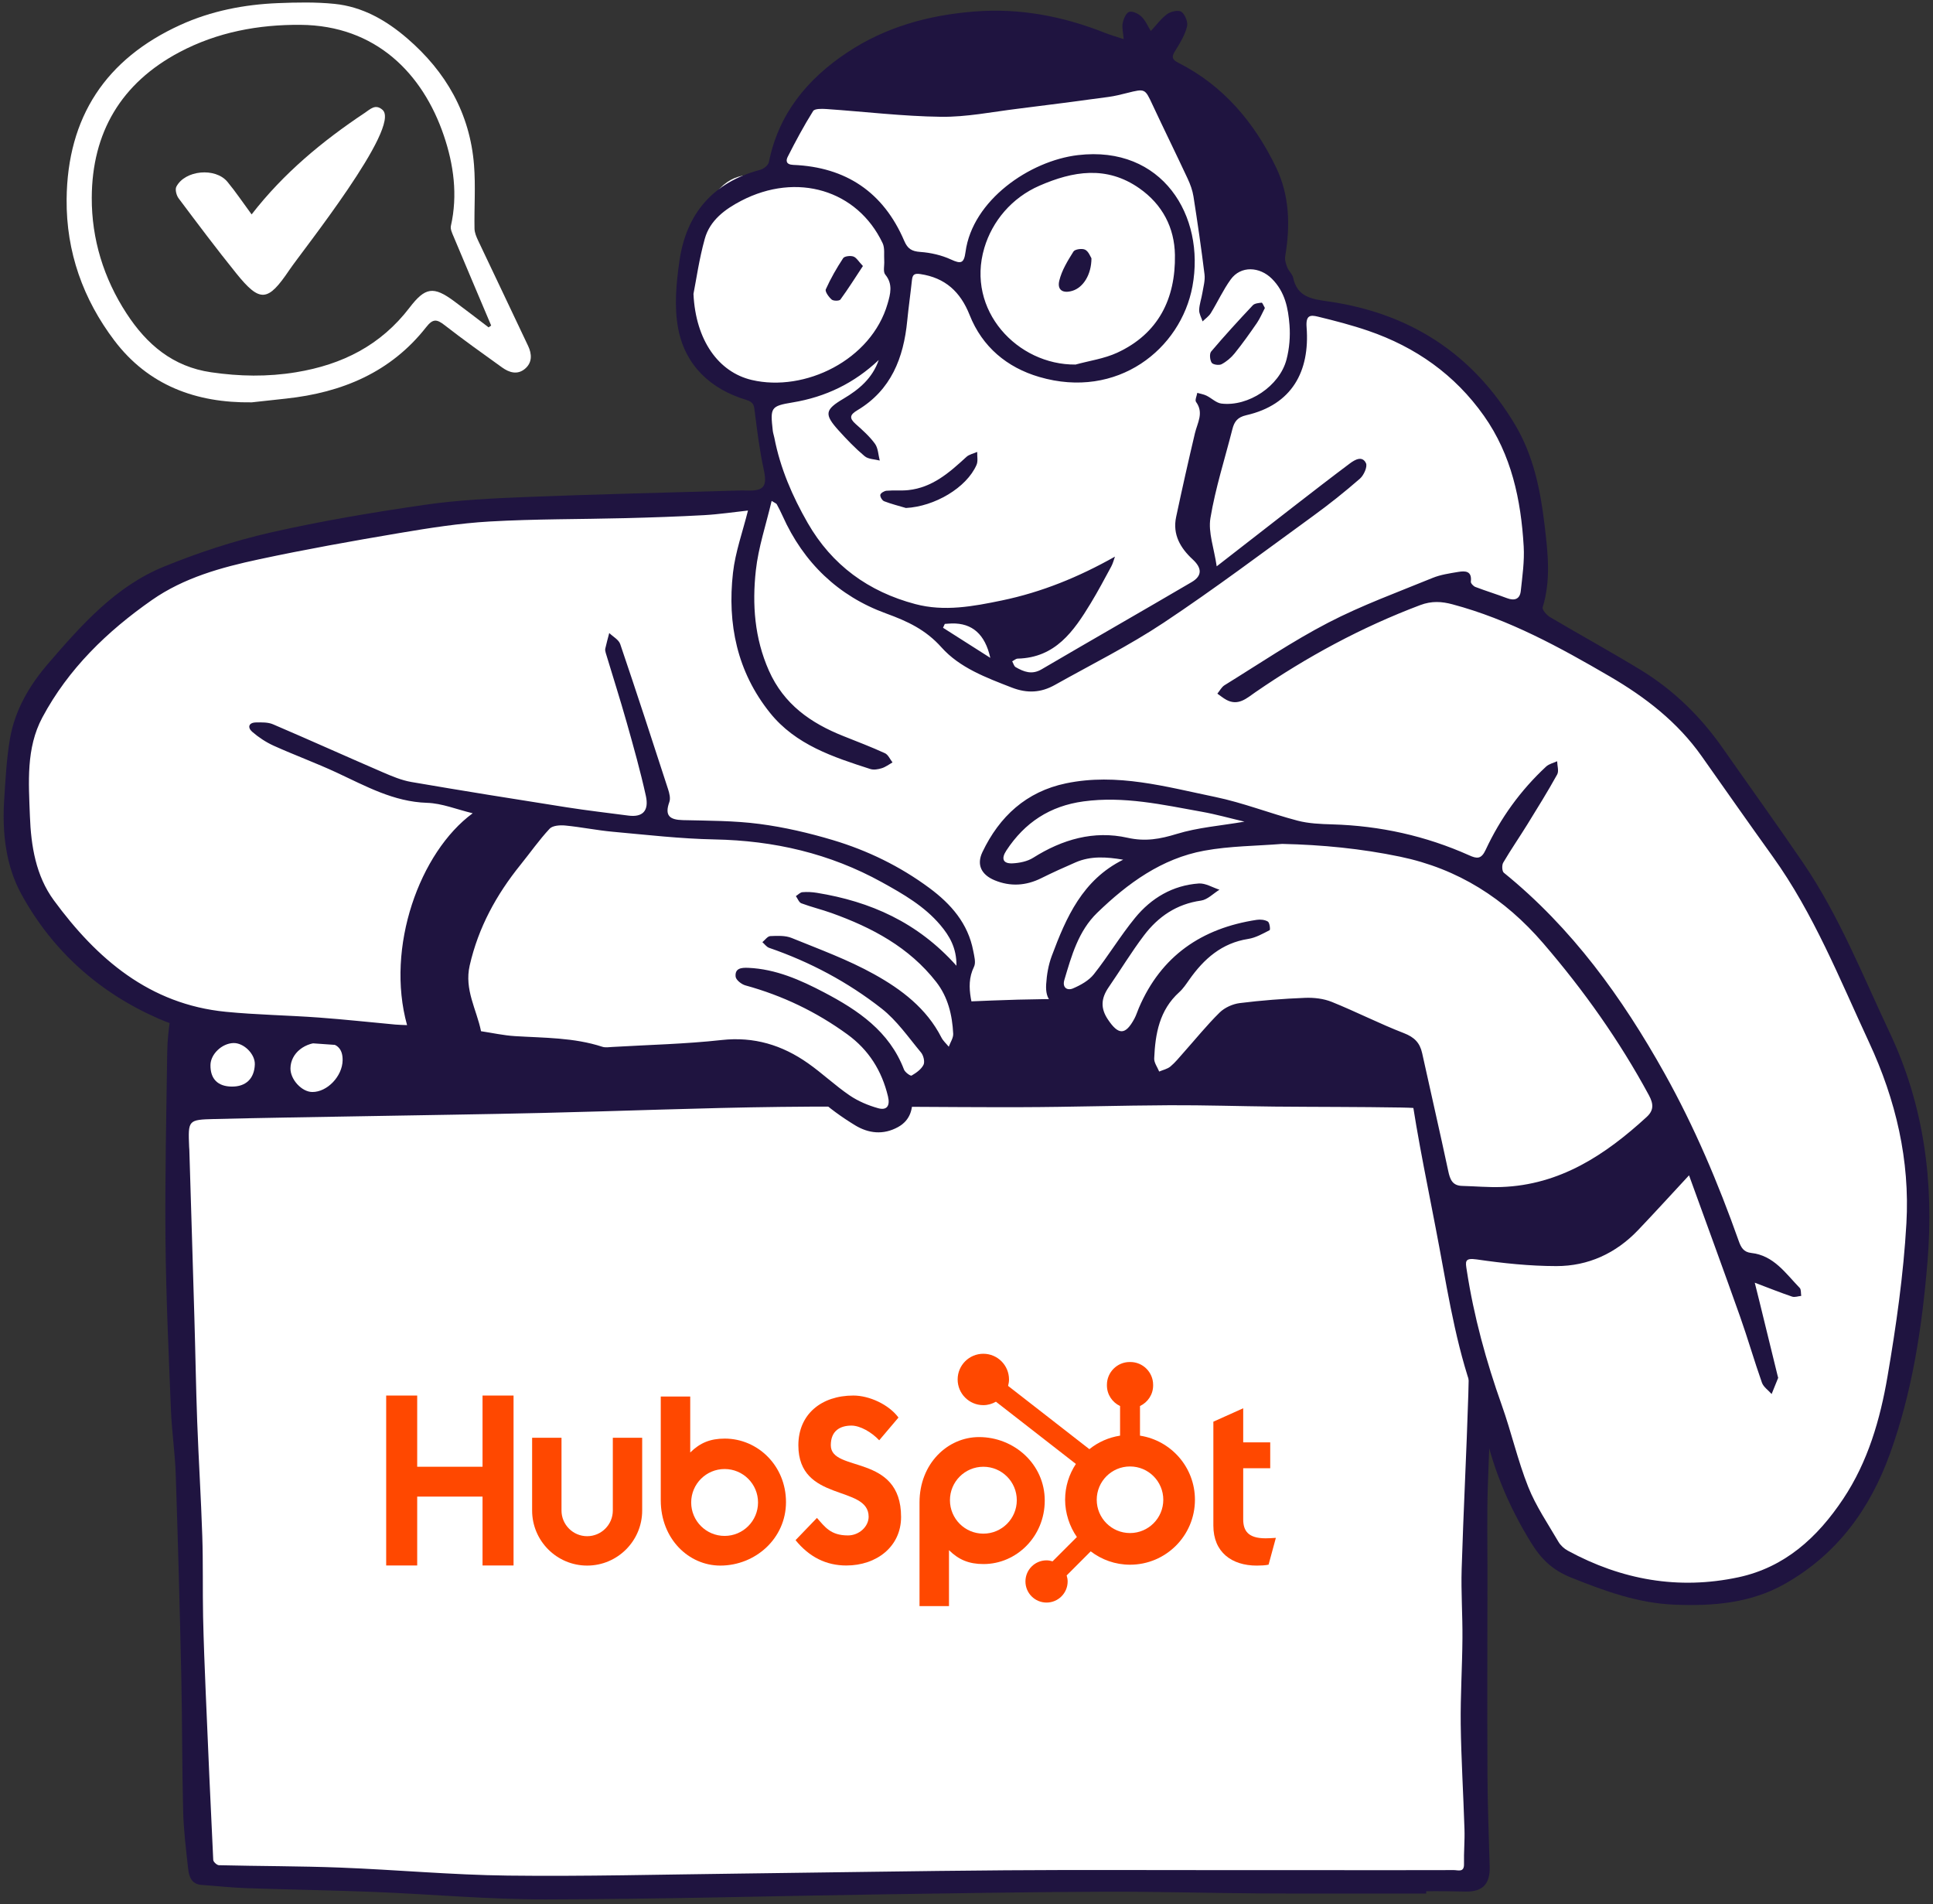<svg width="265" height="261" viewBox="0 0 265 261" fill="none" xmlns="http://www.w3.org/2000/svg">
<rect x="0" y="0" width="265" height="261" fill="#333333" stroke="none"/>
<g clip-path="url(#clip0_151_77559)">
<path d="M2.78 118.481C-2.842 99.554 10.615 83.439 25.61 78.376C40.606 73.312 65.127 69.059 75.462 69.464C85.797 69.869 104.239 69.059 104.239 69.059L106.873 65.008L104.035 54.274C104.035 54.274 92.687 55.49 94.714 37.262C96.74 19.033 106.062 24.907 106.062 24.907C106.062 24.907 104.845 17.21 113.56 11.134C122.274 5.058 146.794 1.412 155.508 6.274C164.222 11.134 170.505 16.401 172.125 23.489C173.747 30.578 174.557 36.046 174.557 36.046L178.002 41.92C178.002 41.92 204.955 44.552 208.805 62.376C212.656 80.199 209.21 84.047 209.21 84.047C209.21 84.047 228.665 89.921 242.242 113.415C255.82 136.908 264.534 149.669 262.508 173.771C260.481 197.873 253.186 213.468 241.635 217.113C230.083 220.758 215.29 216.1 212.453 212.253C209.617 208.404 199.889 187.948 199.889 187.948L15.148 135.159L2.78 118.481Z" fill="white"/>
<path d="M23.989 143.794C23.637 145.376 25.813 256.201 27.839 256.404C29.866 256.606 84.177 259.036 129.976 258.632C175.774 258.227 200.7 259.036 201.511 257.214C202.323 255.391 203.335 150.478 202.119 149.464C200.903 148.451 24.394 141.971 23.989 143.794Z" fill="white"/>
<path d="M204.966 176.415C205.073 166.5 204.8 156.586 204.596 146.671C204.553 144.625 204.174 142.572 203.826 140.547C203.618 139.312 202.81 138.495 201.462 138.531C199.135 138.59 196.805 138.718 194.478 138.809C193.345 138.856 192.206 138.99 191.088 138.9C188.371 138.681 185.676 138.285 182.96 138.092C180.457 137.916 177.933 137.969 175.425 137.82C171.372 137.58 167.323 137.103 163.259 137.012C156.553 136.863 149.836 136.874 143.124 136.948C138.349 137.001 133.574 137.232 128.804 137.445C122.616 137.723 116.434 138.193 110.242 138.332C103.327 138.487 96.402 138.493 89.482 138.327C83.567 138.188 77.658 137.664 71.743 137.396C68.359 137.241 64.962 137.279 61.567 137.209C57.043 137.108 52.513 136.868 47.983 136.894C40.983 136.932 33.999 137.332 27.106 138.749C26.513 138.872 25.721 138.819 25.234 138.508C23.865 137.636 23.512 138.589 23.357 139.529C23.106 141.101 22.945 142.694 22.924 144.281C22.802 152.87 22.609 161.458 22.689 170.048C22.764 177.803 23.127 185.558 23.437 193.308C23.554 196.226 23.994 199.133 24.09 202.052C24.4 211.287 24.651 220.524 24.855 229.759C24.989 235.889 24.951 242.025 25.106 248.15C25.17 250.811 25.497 253.468 25.79 256.113C25.907 257.182 26.223 258.256 27.629 258.357C29.688 258.501 31.741 258.731 33.806 258.801C39.614 259.004 45.426 259.084 51.235 259.314C59.101 259.629 66.962 260.352 74.829 260.341C90.258 260.314 105.686 259.882 121.114 259.646C131.227 259.497 141.339 259.325 151.457 259.288C158.666 259.261 165.88 259.48 173.094 259.523C180.57 259.566 188.047 259.534 195.523 259.534V259.219C196.389 259.219 197.261 259.208 198.127 259.219C199.063 259.229 199.999 259.251 200.935 259.267C203.25 259.309 204.288 258.235 204.224 255.873C204.113 251.688 203.936 247.498 203.92 243.313C203.877 234.05 203.909 224.788 203.92 215.526C203.926 211.598 203.839 207.664 203.968 203.741C204.262 194.629 204.866 185.521 204.968 176.414L204.966 176.415ZM201.533 174.116C201.463 179.771 201.469 185.425 201.297 191.08C201.051 199.071 200.628 207.055 200.383 215.046C200.286 218.21 200.517 221.38 200.49 224.543C200.464 228.482 200.207 232.416 200.254 236.345C200.319 241.139 200.619 245.923 200.768 250.712C200.821 252.305 200.666 253.897 200.704 255.49C200.736 256.687 199.891 256.324 199.329 256.324C192.982 256.345 186.639 256.335 180.291 256.33H168.071C157.985 256.335 147.899 256.277 137.814 256.351C125.616 256.442 113.423 256.661 101.225 256.805C90.685 256.928 80.144 257.206 69.604 257.078C61.946 256.987 54.293 256.276 46.63 255.981C41.094 255.768 35.55 255.789 30.015 255.655C29.737 255.65 29.244 255.196 29.234 254.934C28.86 247.28 28.523 239.627 28.202 231.972C28.058 228.526 27.918 225.072 27.843 221.625C27.768 217.922 27.854 214.217 27.731 210.52C27.56 205.303 27.229 200.097 27.036 194.881C26.86 190.087 26.79 185.293 26.645 180.499C26.426 172.862 26.186 165.224 25.956 157.586C25.95 157.452 25.934 157.318 25.929 157.185C25.78 153.53 25.78 153.471 29.368 153.38C36.16 153.214 42.957 153.113 49.748 152.995C57.935 152.845 66.129 152.739 74.316 152.546C85.193 152.295 96.071 151.846 106.953 151.718C117.958 151.584 128.97 151.782 139.98 151.755C146.777 151.74 153.569 151.52 160.366 151.488C165.152 151.467 169.938 151.627 174.725 151.675C180.517 151.728 186.308 151.707 192.1 151.803C194.693 151.846 197.282 152.14 199.875 152.235C201.324 152.284 201.811 152.888 201.784 154.336C201.65 160.926 201.607 167.521 201.533 174.116Z" fill="#1F1440"/>
<path d="M46.971 145.334C46.935 147.527 44.847 149.701 42.801 149.675C41.36 149.657 39.8 147.959 39.821 146.432C39.85 144.335 41.782 142.797 44.3 142.866C46.159 142.917 46.998 143.692 46.971 145.334Z" fill="white"/>
<path d="M31.771 148.933C29.848 148.915 28.822 147.871 28.854 145.968C28.88 144.483 30.408 143.02 31.991 142.965C33.419 142.917 34.986 144.476 34.935 145.895C34.864 147.845 33.712 148.951 31.771 148.933Z" fill="white"/>
<path d="M211.037 210.429C207.997 206.175 199.282 177.009 198.067 168.301C196.851 159.592 192.798 143.592 192.798 143.592C192.798 143.592 183.07 138.326 180.031 138.326C176.992 138.326 169.696 137.515 168.074 139.338C166.453 141.161 161.428 149.109 158.752 148.452C156.076 147.795 157.131 143.187 157.131 143.187C157.131 143.187 154.293 144.402 152.47 142.782C150.647 141.161 149.43 137.111 149.43 137.111C149.43 137.111 146.39 137.718 145.377 136.503C144.363 135.288 144.565 131.034 146.998 126.984C149.43 122.933 156.726 117.667 156.726 117.667C156.726 117.667 152.875 115.034 148.822 116.249C144.769 117.464 138.892 120.704 136.663 119.084C134.434 117.463 139.703 107.742 151.051 108.754C162.4 109.768 172.735 112.805 172.735 112.805C172.735 112.805 196.041 116.046 203.336 119.894C210.631 123.743 223.398 143.794 229.478 153.312C235.557 162.832 240.218 181.06 240.218 181.06L211.037 210.427V210.429Z" fill="white"/>
<path d="M11.425 130.63C14.668 134.681 18.517 139.947 41.011 141.769C63.506 143.591 85.595 146.022 89.445 145.01C93.296 143.997 101.604 142.985 105.86 145.01C110.116 147.035 119.235 155.137 121.667 153.516C124.099 151.896 123.694 149.263 123.694 149.263C123.694 149.263 129.976 146.833 131.192 145.01C132.407 143.187 131.8 137.921 131.597 136.504C131.395 135.086 133.826 131.237 132.205 128.2C130.583 125.162 121.667 117.263 115.182 116.048C108.698 114.832 69.991 110.985 69.991 110.985C69.991 110.985 54.996 108.352 50.537 106.124C46.079 103.896 36.149 99.846 36.149 99.846L11.426 130.631L11.425 130.63Z" fill="white"/>
<path d="M240.567 175.82C240.841 176.923 241.031 177.67 241.214 178.419C242.052 181.839 242.889 185.259 243.726 188.678C243.741 188.744 243.788 188.82 243.768 188.871C243.477 189.606 243.176 190.339 242.878 191.072C242.423 190.555 241.76 190.112 241.547 189.51C240.486 186.508 239.608 183.441 238.545 180.44C236.254 173.978 233.888 167.541 231.554 161.095C229.093 163.746 226.864 166.2 224.576 168.598C221.53 171.792 217.727 173.544 213.358 173.537C209.714 173.533 206.05 173.149 202.439 172.622C200.743 172.375 200.903 172.948 201.082 174.112C202.054 180.45 203.744 186.59 205.89 192.627C207.202 196.316 208.064 200.172 209.508 203.803C210.559 206.442 212.205 208.848 213.647 211.322C213.934 211.817 214.431 212.269 214.938 212.545C222.295 216.546 230.11 217.948 238.328 216.188C244.697 214.824 249.169 210.724 252.687 205.446C256.087 200.347 257.756 194.559 258.766 188.654C259.952 181.715 260.955 174.702 261.354 167.682C261.847 159.056 259.912 150.774 256.244 142.887C252.198 134.186 248.655 125.237 243.002 117.37C239.731 112.819 236.517 108.228 233.285 103.648C229.983 98.967 225.579 95.566 220.682 92.712C213.817 88.711 206.869 84.898 199.122 82.831C197.662 82.441 196.282 82.341 194.695 82.94C186.656 85.973 179.18 90.011 172.118 94.869C170.952 95.671 169.775 96.81 168.133 95.926C167.694 95.69 167.304 95.36 166.892 95.075C167.216 94.683 167.467 94.172 167.877 93.919C172.588 91.013 177.188 87.887 182.092 85.346C186.687 82.964 191.596 81.18 196.398 79.213C197.492 78.767 198.709 78.592 199.887 78.394C200.861 78.23 201.818 78.229 201.642 79.728C201.617 79.948 201.991 80.346 202.262 80.45C203.692 80.997 205.161 81.442 206.592 81.986C207.644 82.385 208.368 82.116 208.488 81C208.704 78.975 209.005 76.921 208.887 74.903C208.517 68.511 207.219 62.345 203.434 56.99C199.455 51.359 194.071 47.565 187.584 45.342C185.325 44.568 183.002 43.964 180.68 43.401C179.647 43.151 178.996 43.172 179.125 44.853C179.587 50.905 177.125 55.478 170.856 56.911C169.633 57.191 169.211 57.801 168.95 58.827C167.919 62.885 166.626 66.895 165.941 71.009C165.614 72.969 166.436 75.122 166.801 77.623C170.614 74.658 174.021 72.001 177.439 69.355C179.968 67.398 182.496 65.438 185.056 63.522C185.75 63.003 186.756 62.424 187.264 63.485C187.495 63.968 186.969 65.142 186.438 65.605C184.38 67.4 182.235 69.11 180.024 70.716C173.235 75.647 166.523 80.704 159.539 85.345C154.776 88.511 149.612 91.079 144.611 93.884C142.714 94.948 140.831 95.067 138.692 94.235C135.182 92.87 131.573 91.534 129.071 88.733C126.903 86.307 124.429 85.158 121.455 84.076C114.945 81.708 110.16 77.133 107.289 70.717C107.046 70.172 106.77 69.639 106.487 69.112C106.432 69.011 106.273 68.966 105.786 68.656C105.017 71.924 103.969 75.014 103.62 78.183C103.108 82.842 103.436 87.462 105.406 91.909C107.462 96.547 111.145 99.109 115.618 100.89C117.527 101.65 119.448 102.385 121.316 103.238C121.762 103.442 122.015 104.069 122.358 104.5C121.871 104.772 121.412 105.132 120.89 105.293C120.396 105.447 119.785 105.556 119.315 105.405C114.218 103.763 109.083 102.092 105.562 97.706C101.051 92.087 99.695 85.511 100.486 78.514C100.81 75.645 101.827 72.855 102.543 69.977C100.596 70.188 98.578 70.494 96.548 70.608C92.951 70.809 89.348 70.927 85.746 71.02C79.544 71.178 73.333 71.125 67.144 71.479C62.977 71.717 58.819 72.376 54.696 73.072C48.274 74.156 41.858 75.303 35.491 76.666C30.341 77.768 25.217 79.178 20.825 82.245C14.691 86.53 9.369 91.671 5.807 98.337C3.549 102.562 3.933 107.268 4.1 111.858C4.25 115.952 4.919 120.044 7.375 123.392C13.271 131.426 20.492 137.653 30.952 138.682C35.188 139.099 39.456 139.159 43.704 139.469C47.211 139.724 50.707 140.112 54.208 140.432C54.727 140.48 55.249 140.483 55.806 140.509C52.835 129.834 57.54 116.799 64.803 111.47C62.609 110.943 60.589 110.104 58.545 110.04C53.948 109.895 50.137 107.744 46.161 105.896C43.328 104.579 40.383 103.502 37.534 102.217C36.473 101.738 35.457 101.068 34.577 100.304C33.923 99.738 34.05 99.04 35.092 99.022C35.874 99.008 36.738 98.98 37.429 99.277C42.449 101.423 47.426 103.672 52.439 105.836C53.718 106.389 55.044 106.951 56.405 107.186C63.492 108.404 70.595 109.538 77.699 110.655C80.505 111.096 83.331 111.417 86.147 111.789C88.083 112.043 89.002 111.158 88.542 109.078C87.797 105.705 86.861 102.37 85.92 99.042C85.016 95.843 84.002 92.675 83.043 89.492C82.986 89.303 82.94 89.083 82.981 88.898C83.141 88.183 83.338 87.475 83.522 86.765C84.038 87.266 84.821 87.675 85.027 88.281C87.271 94.89 89.433 101.527 91.587 108.166C91.767 108.722 91.945 109.423 91.763 109.926C91.087 111.8 91.805 112.368 93.621 112.411C97.13 112.495 100.665 112.48 104.132 112.935C107.528 113.38 110.91 114.169 114.196 115.152C118.946 116.574 123.387 118.736 127.397 121.703C130.374 123.905 132.713 126.567 133.426 130.341C133.561 131.054 133.81 131.935 133.53 132.506C132.098 135.427 133.69 138.186 133.809 141.012C133.888 142.922 133.897 145.111 132.061 145.994C130.442 146.773 129.5 147.751 128.547 149.179C128.01 149.983 126.442 150.099 125.056 150.634C125.126 151.852 124.884 153.506 123.117 154.479C121.087 155.598 119.054 155.353 117.211 154.228C115.397 153.122 113.641 151.856 112.075 150.424C107.634 146.366 102.484 144.951 96.576 145.659C92.608 146.135 88.611 146.406 84.621 146.675C83.508 146.751 82.371 146.503 81.245 146.4C76.151 145.932 71.054 145.474 65.962 144.99C62.388 144.65 58.822 144.218 55.245 143.926C49.683 143.471 44.116 143.087 38.549 142.698C32.822 142.297 27.042 141.942 21.724 139.615C13.602 136.061 7.205 130.342 2.945 122.589C0.787 118.662 0.283 114.114 0.576 109.592C0.756 106.827 0.895 104.042 1.355 101.318C2.027 97.343 4.018 93.951 6.637 90.917C11.193 85.636 15.852 80.369 22.463 77.67C27.186 75.742 32.1 74.13 37.07 72.997C44.051 71.406 51.139 70.224 58.227 69.194C62.828 68.526 67.508 68.305 72.162 68.121C81.764 67.743 91.372 67.524 100.978 67.242C101.436 67.228 101.896 67.213 102.354 67.232C104.772 67.329 105.205 66.644 104.698 64.326C104.131 61.734 103.808 59.085 103.474 56.449C103.369 55.613 103.372 55.13 102.302 54.808C97.391 53.334 93.942 50.072 92.977 45.05C92.403 42.062 92.706 38.803 93.149 35.744C94.087 29.27 97.752 24.984 104.222 23.276C104.689 23.154 105.32 22.651 105.405 22.231C106.738 15.606 110.659 10.84 116.133 7.2C121.418 3.684 127.314 2.072 133.604 1.577C139.853 1.085 145.785 2.237 151.554 4.532C152.282 4.821 153.042 5.03 154.048 5.362C153.976 4.451 153.792 3.775 153.915 3.16C154.03 2.587 154.374 1.762 154.799 1.63C155.263 1.486 156.066 1.874 156.483 2.276C157.031 2.804 157.348 3.573 157.772 4.25C158.546 3.422 159.186 2.526 160.033 1.916C160.53 1.557 161.602 1.338 161.974 1.627C162.474 2.014 162.884 3.035 162.733 3.635C162.45 4.767 161.817 5.842 161.183 6.849C160.677 7.651 160.497 8.077 161.547 8.608C167.764 11.753 172.007 16.854 174.958 22.98C176.785 26.775 176.901 30.953 176.191 35.123C176.107 35.613 176.296 36.189 176.485 36.675C176.676 37.163 177.175 37.559 177.278 38.049C177.84 40.747 179.875 40.996 182.116 41.319C193.286 42.925 201.906 48.483 207.712 58.225C210.224 62.44 211.178 67.15 211.746 71.933C212.193 75.697 212.648 79.483 211.488 83.242C211.389 83.564 212.025 84.305 212.483 84.576C216.609 87.017 220.818 89.32 224.911 91.816C229.414 94.562 233.128 98.187 236.155 102.515C239.827 107.764 243.578 112.959 247.185 118.253C252.13 125.511 255.347 133.662 259.071 141.554C263.787 151.548 265.141 162.083 264.244 172.937C263.504 181.895 262.171 190.779 259.083 199.301C256.334 206.888 251.833 213.046 244.698 217.088C239.982 219.76 234.831 220.151 229.583 219.946C224.577 219.751 219.985 218.075 215.37 216.221C212.818 215.196 211.292 213.706 209.896 211.443C206.698 206.263 204.448 200.779 203.278 194.823C203.125 194.044 202.863 193.277 202.572 192.535C199.858 185.612 198.687 178.317 197.34 171.062C195.957 163.607 194.33 156.187 193.283 148.685C192.869 145.714 191.714 144.36 189.011 143.556C187.055 142.973 185.21 141.922 183.422 140.893C180.699 139.324 177.884 139.176 174.927 139.918C174.282 140.08 173.544 140.418 172.974 140.251C170.165 139.428 168.696 141.138 167.176 142.996C165.826 144.647 164.357 146.205 162.881 147.746C162.287 148.366 161.583 148.918 160.841 149.347C158.829 150.511 157.037 149.917 156.081 147.794C155.783 147.132 155.458 146.392 155.478 145.698C155.52 144.311 155.175 143.976 153.689 144.146C151.863 144.355 149.297 141.94 148.772 139.754C148.447 138.399 147.929 137.819 146.416 137.903C144.216 138.024 143.292 137.055 143.421 134.913C143.5 133.605 143.732 132.253 144.188 131.03C146.164 125.739 148.403 120.603 153.98 117.833C151.664 117.441 149.525 117.304 147.467 118.195C145.878 118.883 144.298 119.598 142.748 120.369C140.65 121.412 138.508 121.543 136.366 120.658C134.535 119.901 133.853 118.529 134.684 116.788C137.017 111.901 140.706 108.502 146.137 107.369C153.121 105.913 159.851 107.842 166.573 109.231C170.4 110.022 174.085 111.484 177.876 112.481C179.406 112.883 181.047 112.947 182.643 112.993C189.186 113.183 195.45 114.564 201.42 117.237C202.474 117.71 203.065 117.789 203.671 116.49C205.687 112.161 208.451 108.327 211.964 105.068C212.355 104.705 212.965 104.576 213.473 104.34C213.487 104.951 213.734 105.691 213.477 106.154C212.19 108.476 210.789 110.734 209.392 112.994C208.304 114.753 207.125 116.458 206.079 118.241C205.878 118.584 205.912 119.417 206.165 119.621C215.505 127.188 222.378 136.711 228.187 147.102C232.299 154.457 235.561 162.18 238.37 170.105C238.68 170.979 239.034 171.623 240.081 171.736C243.181 172.075 244.796 174.541 246.725 176.525C246.942 176.748 246.872 177.25 246.936 177.621C246.516 177.662 246.049 177.844 245.685 177.721C244.074 177.175 242.494 176.543 240.573 175.816L240.567 175.82ZM152.853 76.291C152.688 76.743 152.575 77.225 152.347 77.644C151.431 79.337 150.528 81.041 149.529 82.686C147.201 86.521 144.689 90.147 139.523 90.273C139.267 90.278 139.016 90.514 138.764 90.642C138.92 90.917 139.007 91.31 139.243 91.444C140.363 92.085 141.465 92.52 142.792 91.742C149.637 87.73 156.528 83.799 163.37 79.784C164.826 78.93 164.796 77.864 163.517 76.683C161.816 75.112 160.728 73.259 161.24 70.852C162.055 67.018 162.914 63.194 163.816 59.38C164.156 57.949 165.065 56.596 163.967 55.087C163.79 54.844 164.069 54.27 164.138 53.848C164.558 53.971 165.006 54.039 165.394 54.227C166.094 54.565 166.729 55.228 167.444 55.315C171.142 55.765 175.412 52.922 176.368 49.29C176.767 47.772 176.902 46.114 176.781 44.55C176.602 42.254 176.171 40.007 174.373 38.212C172.692 36.533 170.103 36.387 168.72 38.305C167.678 39.748 166.928 41.4 165.99 42.923C165.718 43.363 165.246 43.679 164.866 44.053C164.698 43.53 164.379 43.002 164.397 42.486C164.425 41.702 164.711 40.931 164.838 40.145C164.976 39.305 165.231 38.434 165.131 37.613C164.693 34.045 164.172 30.484 163.617 26.931C163.485 26.095 163.181 25.261 162.821 24.49C161.244 21.112 159.595 17.768 158.017 14.39C156.963 12.131 156.999 12.123 154.5 12.75C153.662 12.96 152.818 13.172 151.964 13.287C147.816 13.848 143.667 14.399 139.512 14.907C136.012 15.335 132.5 16.055 129.003 16.009C123.756 15.941 118.517 15.301 113.273 14.943C112.661 14.901 111.684 14.881 111.47 15.222C110.204 17.244 109.073 19.356 107.992 21.486C107.74 21.983 107.715 22.559 108.756 22.602C115.975 22.899 121.114 26.348 123.966 33.019C124.428 34.098 124.992 34.449 126.164 34.532C127.591 34.632 129.076 34.971 130.37 35.567C131.731 36.194 132.154 36.12 132.365 34.54C133.314 27.443 141.167 22.042 147.774 21.261C159.333 19.896 165.261 29.58 163.477 39.24C161.889 47.834 153.203 54.812 142.466 51.664C138.055 50.371 134.662 47.549 132.928 43.174C131.666 39.993 129.582 38.071 126.157 37.563C125.3 37.436 125.096 37.687 125.018 38.423C124.82 40.278 124.554 42.126 124.372 43.984C123.876 49.061 122.162 53.467 117.55 56.224C116.526 56.836 116.378 57.288 117.298 58.108C118.244 58.951 119.215 59.81 119.952 60.825C120.391 61.431 120.403 62.348 120.607 63.124C119.907 62.94 119.044 62.951 118.541 62.531C117.264 61.464 116.099 60.252 114.982 59.014C112.962 56.775 113.076 56.162 115.642 54.644C117.779 53.378 119.611 51.837 120.469 49.341C117.117 52.51 113.201 54.411 108.665 55.159C105.637 55.658 105.59 55.871 105.941 59.033C105.978 59.36 106.096 59.678 106.159 60.004C106.967 64.173 108.629 68.018 110.727 71.673C114.053 77.468 119.064 81.101 125.485 82.8C129.471 83.855 133.425 83.115 137.338 82.303C142.784 81.174 147.87 79.103 152.854 76.292L152.853 76.291ZM175.829 115.666C172.245 115.955 168.607 115.952 165.089 116.599C159.255 117.671 154.595 121.07 150.42 125.11C147.84 127.607 146.903 130.991 145.917 134.309C145.601 135.37 146.311 135.812 147.097 135.477C148.145 135.03 149.268 134.406 149.956 133.539C151.937 131.038 153.589 128.274 155.608 125.808C157.83 123.092 160.764 121.35 164.338 121.095C165.26 121.028 166.231 121.645 167.179 121.949C166.337 122.465 165.542 123.315 164.645 123.441C161.303 123.909 158.78 125.639 156.83 128.213C155.103 130.492 153.617 132.954 151.992 135.312C150.932 136.851 150.866 138.198 151.868 139.708C153.335 141.918 154.291 141.901 155.519 139.619C155.771 139.153 155.923 138.635 156.134 138.146C159.189 131.013 164.755 127.222 172.283 126.079C172.784 126.003 173.409 126.063 173.818 126.317C174.065 126.471 174.169 127.436 174.057 127.494C173.118 127.976 172.145 128.533 171.124 128.693C167.49 129.259 165.045 131.431 163.033 134.289C162.612 134.888 162.194 135.518 161.656 136.003C158.947 138.448 158.375 141.697 158.232 145.08C158.208 145.667 158.676 146.275 158.916 146.873C159.436 146.649 160.041 146.526 160.458 146.179C161.12 145.629 161.666 144.938 162.243 144.291C163.888 142.447 165.444 140.515 167.2 138.786C167.889 138.108 168.986 137.612 169.953 137.49C172.924 137.118 175.918 136.889 178.91 136.77C180.128 136.721 181.452 136.873 182.571 137.323C185.905 138.666 189.117 140.314 192.467 141.609C193.894 142.161 194.654 142.926 194.967 144.354C196.147 149.738 197.392 155.11 198.542 160.502C198.787 161.652 199.102 162.512 200.45 162.547C202.246 162.592 204.044 162.76 205.835 162.697C213.867 162.414 220.076 158.298 225.746 153.097C226.711 152.212 226.721 151.348 226.051 150.111C221.999 142.623 217.122 135.743 211.566 129.291C206.281 123.153 199.906 119.074 191.919 117.416C186.6 116.312 181.262 115.793 175.827 115.671L175.829 115.666ZM131.124 132.366C131.15 129.924 130.163 128.272 128.912 126.791C126.724 124.203 123.848 122.551 120.908 120.926C113.746 116.965 106.096 115.213 97.95 115.056C93.298 114.967 88.652 114.425 84.011 114.005C81.83 113.808 79.671 113.36 77.491 113.149C76.781 113.081 75.76 113.147 75.35 113.587C73.907 115.137 72.684 116.887 71.351 118.539C68.043 122.641 65.58 127.123 64.391 132.335C63.634 135.652 65.34 138.362 65.946 141.344C67.496 141.576 69.036 141.921 70.594 142.017C74.616 142.266 78.666 142.201 82.566 143.474C82.99 143.613 83.496 143.527 83.964 143.501C88.951 143.209 93.959 143.1 98.918 142.552C103.377 142.058 107.235 143.245 110.779 145.739C112.739 147.118 114.494 148.79 116.473 150.139C117.641 150.934 119.02 151.516 120.386 151.897C121.565 152.225 122.05 151.589 121.737 150.284C120.893 146.767 119.111 143.917 116.168 141.776C111.915 138.682 107.264 136.456 102.19 135.063C101.651 134.916 100.894 134.316 100.849 133.865C100.736 132.731 101.585 132.613 102.579 132.656C106.36 132.819 109.734 134.321 112.968 136.017C117.612 138.452 121.932 141.35 123.932 146.601C124.075 146.976 124.825 147.512 124.972 147.425C125.603 147.057 126.291 146.573 126.604 145.952C126.813 145.537 126.606 144.67 126.27 144.266C124.54 142.189 122.958 139.88 120.863 138.238C116.23 134.606 111.047 131.844 105.448 129.918C105.09 129.796 104.824 129.404 104.517 129.137C104.876 128.845 105.227 128.324 105.599 128.307C106.578 128.262 107.66 128.209 108.536 128.566C112.353 130.119 116.261 131.544 119.846 133.538C123.571 135.608 127.025 138.208 129.058 142.203C129.299 142.675 129.728 143.048 130.07 143.468C130.284 142.874 130.705 142.27 130.676 141.689C130.548 139.125 129.964 136.661 128.344 134.586C124.637 129.835 119.557 127.138 114.021 125.153C112.649 124.662 111.224 124.321 109.86 123.811C109.532 123.689 109.355 123.164 109.109 122.826C109.407 122.637 109.695 122.314 110.007 122.287C110.666 122.232 111.348 122.27 112.002 122.377C119.305 123.567 125.779 126.394 131.121 132.367L131.124 132.366ZM95.07 40.288C95.369 46.656 98.511 51.012 103.063 52.081C110.316 53.784 119.457 49.361 121.687 41.612C122.06 40.317 122.445 38.942 121.361 37.633C121.034 37.238 121.263 36.39 121.221 35.749C121.167 34.934 121.325 34.011 120.998 33.321C117.533 26.037 109.256 23.552 101.616 27.519C99.388 28.676 97.326 30.201 96.623 32.721C95.846 35.507 95.443 38.399 95.069 40.287L95.07 40.288ZM147.451 49.967C149.356 49.444 151.372 49.166 153.143 48.352C158.816 45.745 161.173 40.922 161.075 34.951C161.015 31.216 159.373 28.027 156.179 25.797C151.692 22.664 147.092 23.456 142.514 25.447C138.702 27.104 136.034 30.315 134.945 33.977C132.402 42.53 139.492 50.051 147.451 49.967ZM170.61 112.619C168.587 112.145 166.689 111.609 164.758 111.263C159.401 110.302 154.076 109.092 148.544 109.843C143.93 110.47 140.48 112.742 137.962 116.579C137.22 117.71 137.51 118.404 138.838 118.334C139.79 118.283 140.851 118.068 141.638 117.572C145.634 115.049 149.963 113.796 154.575 114.828C157.022 115.376 159.032 115.005 161.327 114.302C164.218 113.416 167.31 113.185 170.61 112.619ZM129.525 85.516C129.445 85.692 129.363 85.869 129.282 86.045C131.347 87.359 133.411 88.673 135.763 90.169C135.052 86.954 133.292 85.383 130.483 85.456C130.163 85.463 129.844 85.496 129.525 85.516Z" fill="#1F1440"/>
<path d="M34.495 55.147C26.863 55.248 20.319 52.805 15.676 46.671C11.404 41.024 9.07 34.543 9.133 27.334C9.232 16.035 14.515 8.066 24.728 3.417C28.938 1.5 33.477 0.613 38.106 0.428C40.682 0.325 43.286 0.272 45.845 0.529C49.679 0.912 52.927 2.766 55.812 5.247C61.143 9.833 64.428 15.552 64.985 22.623C65.213 25.512 64.999 28.436 65.052 31.341C65.062 31.901 65.317 32.485 65.564 33.008C67.836 37.821 70.146 42.617 72.411 47.434C72.928 48.533 72.981 49.707 71.963 50.556C70.927 51.42 69.802 51.062 68.828 50.362C66.172 48.456 63.511 46.559 60.932 44.553C59.882 43.738 59.346 43.667 58.436 44.829C53.569 51.035 46.889 53.805 39.24 54.63C37.657 54.801 36.077 54.975 34.495 55.149V55.147ZM66.986 44.872C67.102 44.787 67.218 44.702 67.334 44.616C65.617 40.557 63.891 36.499 62.188 32.433C61.992 31.965 61.715 31.403 61.815 30.961C62.769 26.726 62.196 22.555 60.846 18.581C57.962 10.08 51.524 3.49 41.208 3.405C35.452 3.358 29.811 4.393 24.61 7.147C16.591 11.393 12.616 18.177 12.58 27.092C12.556 32.766 14.212 38.15 17.346 42.961C20.107 47.196 23.676 50.262 28.945 51.027C32.847 51.593 36.647 51.669 40.583 51.023C46.95 49.979 52.206 47.316 56.145 42.169C58.296 39.357 59.43 39.191 62.263 41.289C63.851 42.465 65.413 43.676 66.986 44.872Z" fill="white"/>
<path d="M124.197 69.628C123.195 69.329 122.177 69.078 121.206 68.701C120.939 68.597 120.632 68.079 120.685 67.822C120.735 67.579 121.223 67.291 121.539 67.263C122.524 67.178 123.527 67.281 124.509 67.179C127.822 66.832 130.165 64.763 132.481 62.632C132.864 62.28 133.467 62.167 133.968 61.942C133.947 62.538 134.099 63.208 133.877 63.715C132.499 66.869 128.116 69.425 124.197 69.627V69.628Z" fill="#1F1440"/>
<path d="M173.406 42.214C173.043 42.906 172.743 43.643 172.303 44.283C171.331 45.698 170.331 47.1 169.256 48.436C168.773 49.034 168.137 49.571 167.46 49.926C167.116 50.106 166.278 49.981 166.109 49.714C165.863 49.324 165.786 48.482 166.044 48.178C167.879 46.012 169.8 43.918 171.746 41.849C172.002 41.577 172.543 41.531 172.963 41.487C173.066 41.476 173.213 41.884 173.407 42.215L173.406 42.214Z" fill="#1F1440"/>
<path d="M118.299 36.461C117.245 38.059 116.28 39.597 115.212 41.058C115.062 41.262 114.253 41.266 114.014 41.058C113.615 40.711 113.076 39.96 113.212 39.654C113.877 38.172 114.694 36.749 115.588 35.39C115.774 35.108 116.578 35.02 116.99 35.158C117.41 35.3 117.698 35.833 118.299 36.461Z" fill="#1F1440"/>
<path d="M149.63 35.403C149.625 37.66 148.489 39.416 147.019 39.859C145.724 40.25 144.909 39.771 145.221 38.468C145.558 37.056 146.378 35.73 147.163 34.477C147.364 34.157 148.355 34.019 148.765 34.227C149.243 34.469 149.483 35.182 149.63 35.403Z" fill="#1F1440"/>
<path d="M34.495 29.389C33.308 27.779 32.313 26.29 31.178 24.919C29.524 22.923 25.365 23.313 24.178 25.585C23.977 25.97 24.186 26.782 24.488 27.185C27.079 30.644 29.675 34.102 32.388 37.465C35.661 41.522 36.721 41.383 39.675 36.996C41.381 34.464 55.07 17.366 52.441 15.057C51.464 14.198 50.783 14.954 49.993 15.479C44.193 19.342 38.873 23.743 34.495 29.389Z" fill="white"/>
</g>
<g clip-path="url(#clip1_151_77559)">
<path d="M66.152 205.13H57.195V214.569H52.942V191.28H57.195V201.037H66.152V191.28H70.404V214.569H66.152V205.13Z" fill="#FF4800"/>
<path d="M84.013 207.041C84.013 208.98 82.433 210.559 80.495 210.559C78.556 210.559 76.978 208.981 76.978 207.041V197.066H72.95V207.041C72.95 211.202 76.335 214.587 80.495 214.587C84.654 214.587 88.038 211.202 88.038 207.041V197.066H84.013V207.041Z" fill="#FF4800"/>
<path d="M113.897 198.093C113.897 196.048 115.25 195.4 116.731 195.4C117.924 195.4 119.502 196.308 120.533 197.412L123.174 194.297C121.854 192.513 119.18 191.28 116.99 191.28C112.608 191.28 109.45 193.843 109.45 198.094C109.45 205.978 119.084 203.479 119.084 207.892C119.084 209.253 117.763 210.454 116.25 210.454C113.865 210.454 113.091 209.286 111.997 208.053L109.064 211.102C110.934 213.406 113.253 214.575 116.024 214.575C120.18 214.575 123.531 211.98 123.531 207.923C123.531 199.164 113.898 201.889 113.898 198.094L113.897 198.093Z" fill="#FF4800"/>
<path d="M173.493 210.848C171.11 210.848 170.434 209.817 170.434 208.237V201.244H174.138V197.699H170.434V193.025L166.343 194.863V209.109C166.343 212.752 168.854 214.589 172.3 214.589C172.816 214.589 173.525 214.556 173.913 214.46L174.912 210.786C174.461 210.817 173.946 210.849 173.493 210.849V210.848Z" fill="#FF4800"/>
<path d="M99.364 197.182C97.366 197.182 95.972 197.762 94.625 199.085V191.418H90.585V205.627C90.585 210.944 94.428 214.587 98.747 214.587C103.548 214.587 107.753 210.88 107.753 205.885C107.753 200.89 103.875 197.182 99.364 197.182ZM99.339 210.52C96.808 210.52 94.756 208.468 94.756 205.936C94.756 203.404 96.808 201.352 99.339 201.352C101.87 201.352 103.921 203.404 103.921 205.936C103.921 208.468 101.87 210.52 99.339 210.52Z" fill="#FF4800"/>
<path d="M143.227 205.675C143.227 200.68 139.021 196.973 134.221 196.973C129.903 196.973 126.059 200.616 126.059 205.934V220.142H130.099V212.475C131.446 213.797 132.84 214.377 134.838 214.377C139.349 214.377 143.227 210.606 143.227 205.674V205.675ZM139.395 205.626C139.395 208.158 137.343 210.21 134.812 210.21C132.281 210.21 130.23 208.158 130.23 205.626C130.23 203.093 132.281 201.041 134.812 201.041C137.343 201.041 139.395 203.093 139.395 205.626Z" fill="#FF4800"/>
<path d="M156.284 196.778V192.718C157.343 192.217 158.085 191.145 158.085 189.901V189.807C158.085 188.09 156.681 186.685 154.965 186.685H154.872C153.155 186.685 151.751 188.09 151.751 189.807V189.901C151.751 191.145 152.493 192.217 153.553 192.718V196.778C151.975 197.022 150.534 197.673 149.345 198.63L138.202 189.958C138.275 189.675 138.327 189.385 138.328 189.08C138.329 187.135 136.755 185.557 134.811 185.554C132.866 185.551 131.289 187.126 131.286 189.071C131.284 191.016 132.858 192.594 134.802 192.597C135.435 192.597 136.022 192.418 136.536 192.126L147.497 200.656C146.565 202.064 146.019 203.75 146.019 205.565C146.019 207.38 146.619 209.223 147.633 210.669L144.3 214.003C144.037 213.925 143.763 213.869 143.473 213.869C141.876 213.869 140.581 215.164 140.581 216.763C140.581 218.361 141.876 219.656 143.473 219.656C145.07 219.656 146.366 218.361 146.366 216.763C146.366 216.473 146.31 216.199 146.231 215.936L149.529 212.637C151.026 213.78 152.889 214.467 154.918 214.467C159.833 214.467 163.817 210.481 163.817 205.565C163.817 201.114 160.548 197.437 156.284 196.778ZM154.917 210.128C152.398 210.128 150.354 208.085 150.354 205.565C150.354 203.044 152.397 201.001 154.917 201.001C157.438 201.001 159.479 203.044 159.479 205.565C159.479 208.085 157.437 210.128 154.917 210.128Z" fill="#FF4800"/>
</g>
<defs>
<clipPath id="clip0_151_77559">
<rect width="264" height="260" fill="white" transform="translate(0.5 0.343)"/>
</clipPath>
<clipPath id="clip1_151_77559">
<rect width="121.97" height="34.588" fill="white" transform="translate(52.942 185.554)"/>
</clipPath>
</defs>
</svg>
